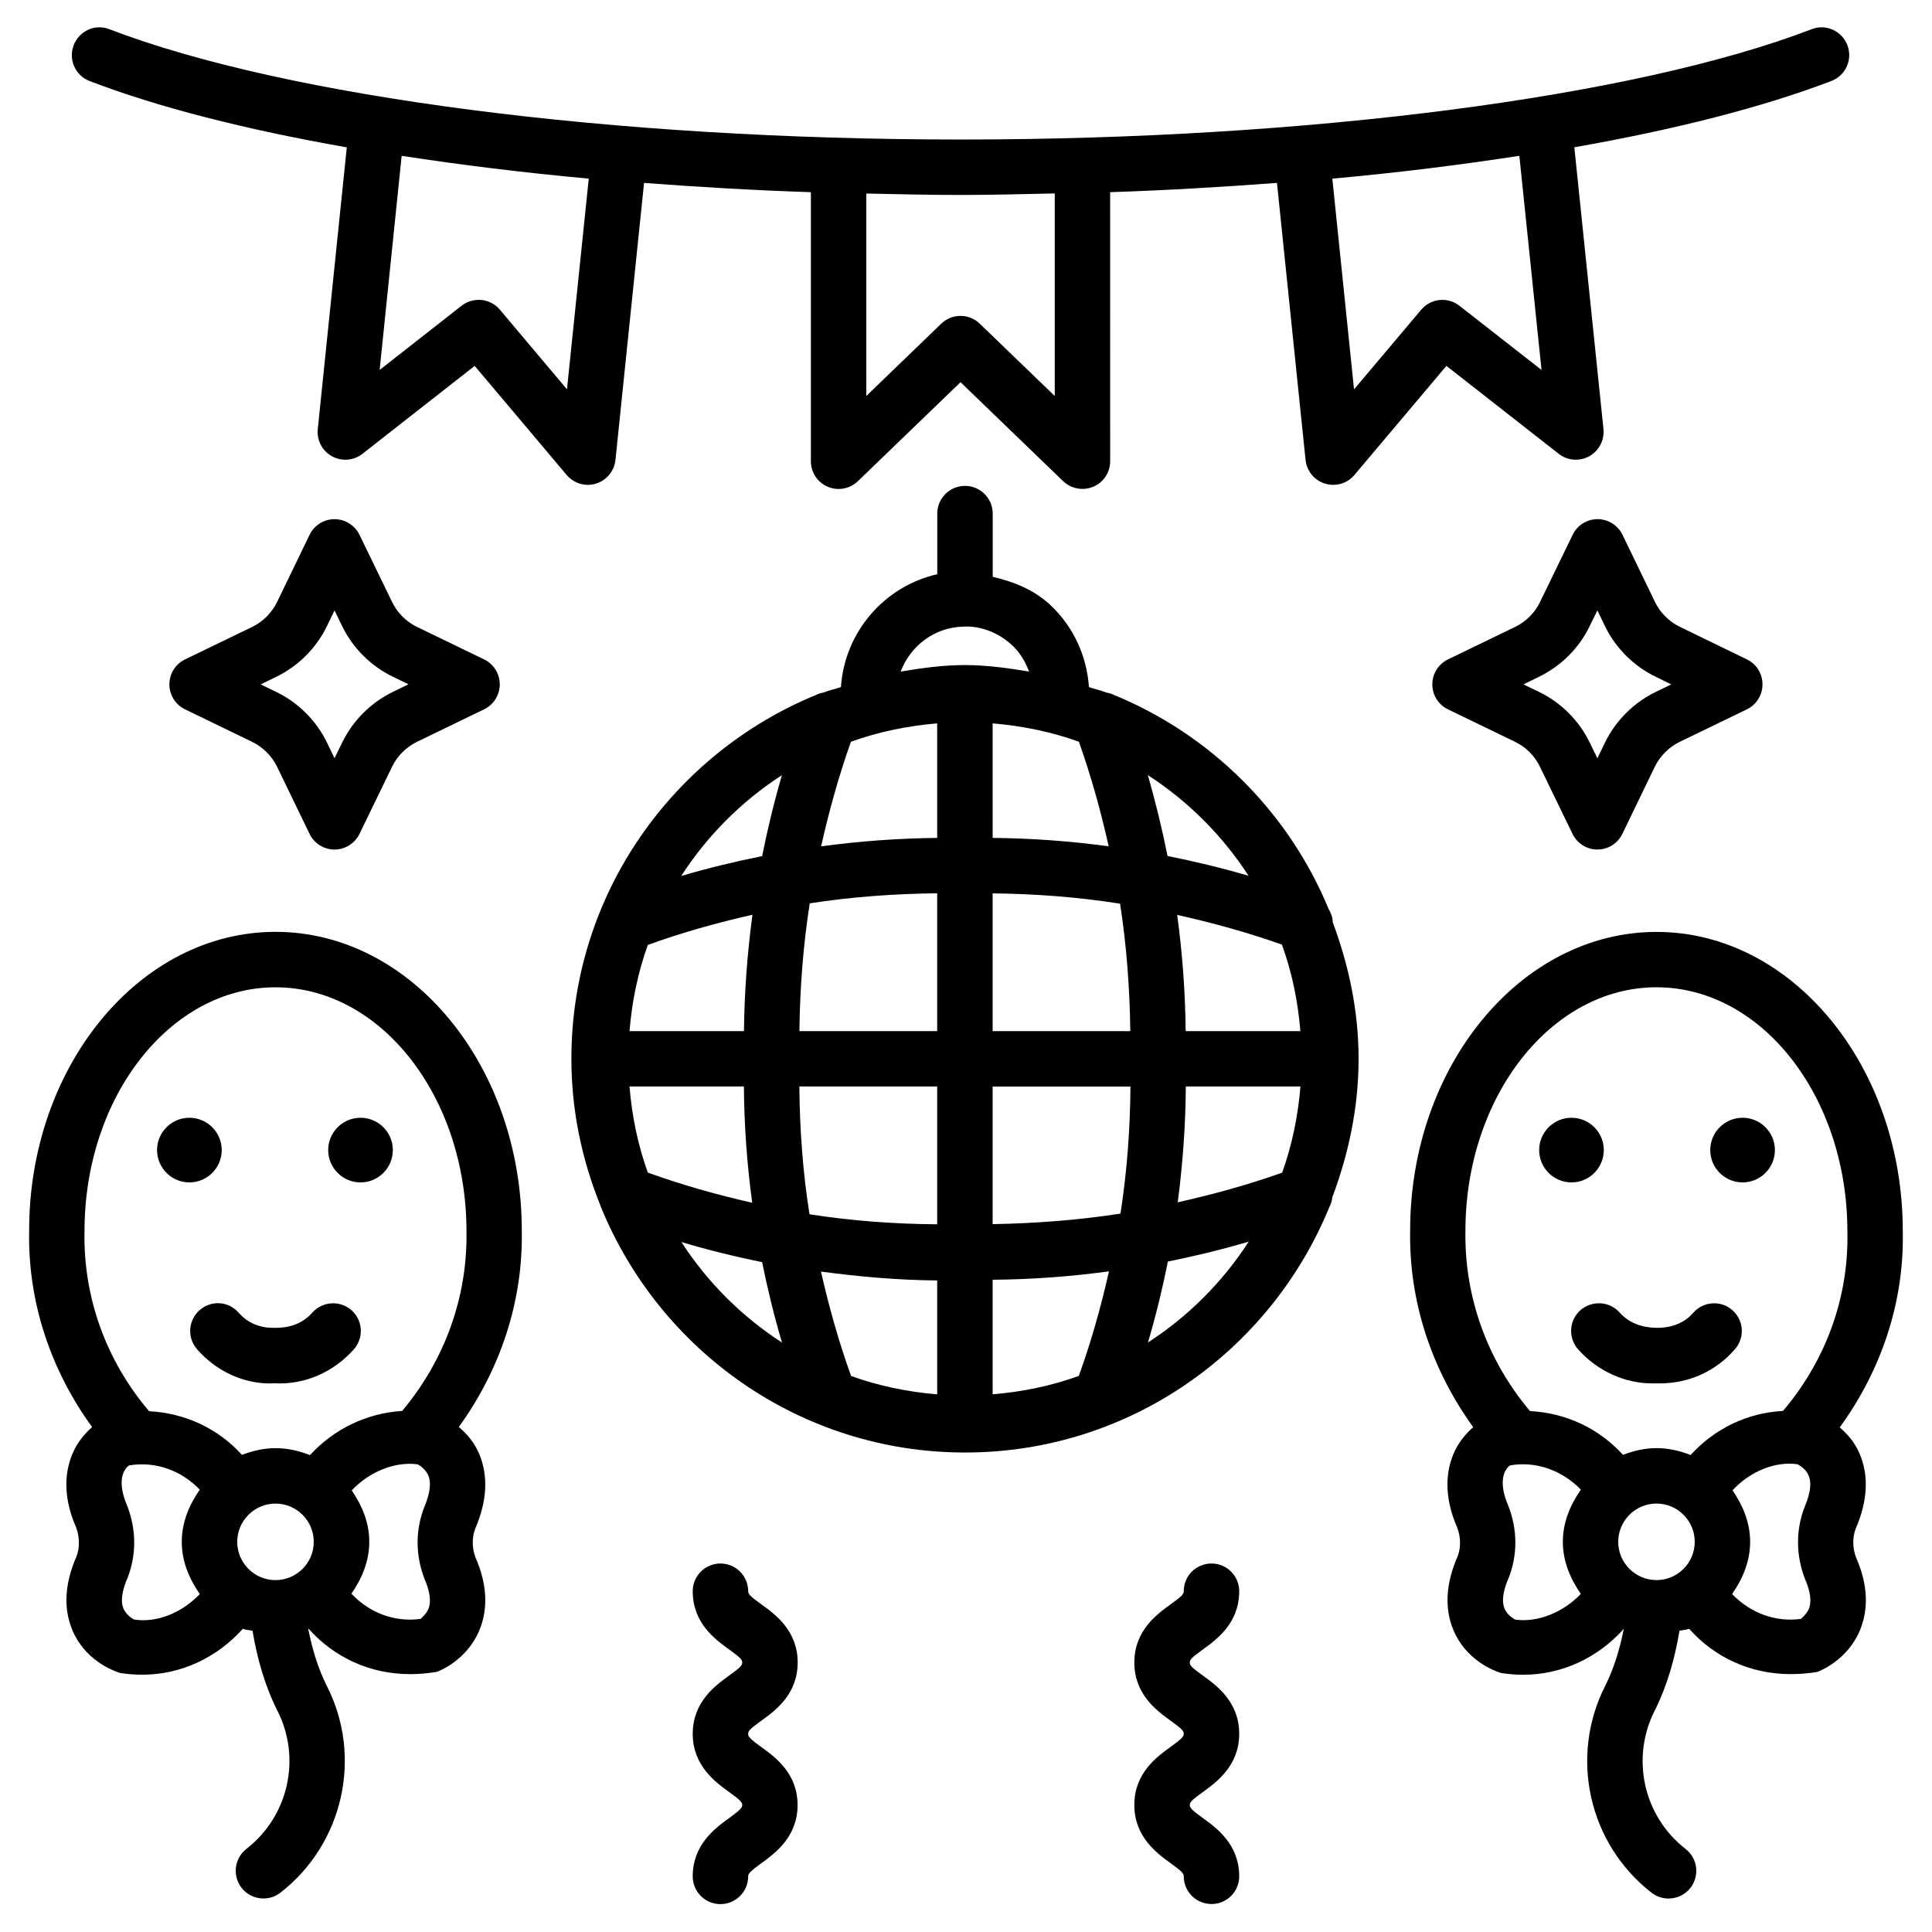 <?xml version="1.0" encoding="UTF-8"?>
<!-- Uploaded to: ICON Repo, www.svgrepo.com, Generator: ICON Repo Mixer Tools -->
<svg fill="#000000" width="800px" height="800px" version="1.1" viewBox="144 144 512 512" xmlns="http://www.w3.org/2000/svg">
 <g>
  <path d="m345.78 599.99c3.59-2.602 9.613-6.926 9.613-15.406s-6.004-12.805-9.613-15.406c-3.043-2.184-3.504-2.731-3.504-3.484 0-4.051-3.297-7.348-7.348-7.348s-7.348 3.273-7.348 7.348c0 8.48 6.004 12.805 9.613 15.406 3.043 2.184 3.504 2.731 3.504 3.484 0 0.754-0.461 1.301-3.504 3.484-3.59 2.602-9.613 6.926-9.613 15.406 0 8.461 6.023 12.805 9.613 15.406 3.023 2.184 3.504 2.75 3.504 3.465s-0.484 1.301-3.504 3.484c-3.613 2.629-9.617 6.973-9.617 15.434 0 4.051 3.297 7.348 7.348 7.348s7.348-3.273 7.348-7.348c0-0.734 0.484-1.301 3.504-3.504 3.57-2.602 9.594-6.949 9.594-15.387 0-8.461-6.004-12.785-9.594-15.367-3.023-2.184-3.504-2.769-3.504-3.504 0-0.781 0.461-1.305 3.508-3.512z"/>
  <path d="m217.01 390.95c-36 0-65.285 35.562-65.285 79.098-0.398 18.934 5.688 37.008 16.688 52.145-1.93 1.723-3.906 3.926-5.227 7.117-2.434 5.816-2.078 12.449 0.965 19.418 0.988 2.582 0.988 5.438 0.148 7.684-3.168 7.223-3.547 13.812-1.113 19.605 3.273 7.789 10.434 10.664 12.66 11.336 1.973 0.316 3.926 0.461 5.856 0.461 10.285 0 19.816-4.535 26.641-12.156 0.82 0.316 1.742 0.293 2.582 0.523 1.219 7.305 3.211 14.422 6.57 21.141 6.422 12.574 2.981 27.98-8.188 36.652-3.191 2.477-3.777 7.117-1.301 10.309 1.449 1.867 3.609 2.832 5.816 2.832 1.574 0 3.148-0.484 4.492-1.531 16.711-12.992 21.875-36.105 12.258-54.875-2.371-4.766-3.863-9.867-4.891-15.051 0.043-0.02 0.082 0 0.105-0.02 6.695 7.516 16.145 12.027 26.934 12.027 2.309 0 4.68-0.211 7.074-0.609 0.797-0.293 7.934-3.148 11.211-10.938 2.434-5.773 2.078-12.363-0.965-19.293-0.988-2.562-0.988-5.414-0.105-7.703 3.168-7.348 3.504-14.023 1.051-19.836-1.363-3.191-3.359-5.394-5.394-7.117 10.938-15.137 17.023-33.168 16.688-51.957 0.035-43.699-29.25-79.262-65.27-79.262zm0 14.695c27.898 0 50.613 28.969 50.613 64.699 0.293 17.488-5.836 34.219-17.047 47.566-9.383 0.586-18.074 4.766-24.434 11.715-2.832-1.133-5.898-1.848-9.133-1.848-3.148 0-6.109 0.715-8.879 1.785-6.215-6.863-14.82-11.043-24.625-11.586-11.316-13.309-17.488-30.082-17.109-47.758 0.02-35.625 22.715-64.574 50.613-64.574zm10.137 146.96c0 5.606-4.555 10.141-10.141 10.141-5.582 0-10.137-4.555-10.137-10.141 0-5.582 4.555-10.141 10.141-10.141 5.582 0.004 10.137 4.539 10.137 10.141zm-47.566 20.594c-0.02 0-2.035-0.945-2.856-2.918-1.008-2.371 0-5.668 1.156-8.312 2.266-5.961 2.266-12.555-0.125-18.809-3.129-7.199-0.629-10.078 0.441-10.812 7.055-1.195 13.98 1.426 18.746 6.422-2.773 4.012-4.769 8.59-4.769 13.836 0 5.227 1.996 9.824 4.766 13.832-4.766 5.043-11.461 7.664-17.359 6.762zm76.914-10.789c1.008 2.289 1.996 5.519 1.07 7.894-0.652 1.617-2.098 2.562-2.016 2.707-7.031 0.988-13.73-1.66-18.41-6.676 2.75-3.988 4.723-8.543 4.723-13.75 0-5.144-1.953-9.656-4.641-13.625 4.766-5.039 11.523-7.684 17.445-6.906 0.02 0.02 1.996 0.965 2.832 2.938 1.051 2.477 0.02 5.856-1.113 8.543-2.305 6.008-2.305 12.598 0.109 18.875z"/>
  <path d="m239.54 457.35c4.723 0 8.566-3.84 8.566-8.566 0-4.723-3.84-8.566-8.566-8.566-4.723 0-8.566 3.84-8.566 8.566s3.844 8.566 8.566 8.566z"/>
  <path d="m194.19 457.35c4.723 0 8.566-3.84 8.566-8.566 0-4.723-3.84-8.566-8.566-8.566-4.723 0-8.566 3.84-8.566 8.566 0.004 4.727 3.844 8.566 8.566 8.566z"/>
  <path d="m196.94 491.17c-3.066 2.644-3.402 7.305-0.754 10.348 5.016 5.816 12.219 9.109 19.312 9.109 0.379 0 0.754-0.02 1.133-0.043 8.188 0.461 15.742-2.961 21.117-8.965 2.707-3.043 2.457-7.66-0.566-10.371-3.023-2.688-7.66-2.434-10.371 0.566-2.434 2.75-5.731 4.176-10.223 4.074-3.738 0.062-6.969-1.301-9.301-3.969-2.644-3.082-7.262-3.438-10.348-0.75z"/>
  <path d="m301.96 272.16c2.812-0.883 4.848-3.336 5.144-6.277l7.578-73.41c14.359 1.09 29.031 1.953 44.211 2.457v71.309c0 2.961 1.762 5.606 4.473 6.758 0.922 0.398 1.891 0.586 2.875 0.586 1.867 0 3.695-0.715 5.102-2.059l27.207-26.238 27.207 26.238c2.121 2.016 5.246 2.602 7.977 1.469 2.707-1.156 4.473-3.82 4.473-6.758l-0.008-71.305c15.176-0.504 29.852-1.387 44.211-2.457l7.578 73.43c0.316 2.938 2.332 5.394 5.144 6.254 0.715 0.211 1.449 0.336 2.184 0.336 2.141 0 4.199-0.922 5.625-2.625l24.371-28.906 29.766 23.301c2.289 1.828 5.5 2.059 8.082 0.652 2.582-1.426 4.051-4.262 3.777-7.18l-7.723-74.707c26.766-4.703 49.961-10.621 68.121-17.57 3.801-1.449 5.688-5.688 4.242-9.488-1.449-3.801-5.773-5.731-9.488-4.219-47 18.012-133.41 29.223-225.54 29.223-92.094 0-178.5-11.188-225.54-29.223-3.777-1.512-8.039 0.441-9.488 4.242-1.449 3.777 0.441 8.039 4.242 9.488 18.156 6.969 41.375 12.867 68.141 17.57l-7.691 74.688c-0.293 2.938 1.176 5.75 3.758 7.18 2.582 1.406 5.75 1.176 8.082-0.652l29.746-23.301 24.371 28.906c1.426 1.68 3.484 2.625 5.625 2.625 0.715-0.02 1.449-0.125 2.164-0.336zm250.56-30.121-21.75-17.004c-3.066-2.434-7.578-1.996-10.141 1.051l-17.797 21.094-5.75-55.84c17.488-1.574 33.945-3.652 49.562-6.047zm-129-46.773v53.676l-19.879-19.164c-2.832-2.75-7.348-2.75-10.203 0l-19.859 19.164v-53.652c8.27 0.168 16.52 0.379 24.961 0.379 8.438-0.023 16.707-0.211 24.98-0.402zm-147.05 30.797c-2.559-3.023-7.051-3.465-10.16-1.027l-21.703 17.004 5.836-56.742c15.617 2.391 32.094 4.449 49.582 6.043l-5.773 55.84z"/>
  <path d="m210.8 340.59c2.875 1.387 5.246 3.758 6.633 6.613l8.605 17.781c1.219 2.539 3.801 4.156 6.613 4.156s5.375-1.617 6.613-4.137l8.629-17.781c1.387-2.875 3.758-5.246 6.613-6.633l17.781-8.605c2.539-1.238 4.156-3.801 4.156-6.613-0.004-2.812-1.598-5.394-4.137-6.613l-17.801-8.625c-2.879-1.387-5.227-3.738-6.613-6.637l-8.629-17.777c-1.238-2.519-3.801-4.137-6.613-4.137s-5.394 1.617-6.609 4.156l-8.605 17.781c-1.387 2.875-3.758 5.246-6.633 6.633l-17.785 8.605c-2.519 1.219-4.133 3.801-4.133 6.613s1.613 5.375 4.156 6.613zm6.422-17.234c5.836-2.832 10.602-7.598 13.434-13.457l1.996-4.137 1.996 4.113c2.832 5.856 7.598 10.621 13.457 13.457l4.137 2.016-4.137 2.019c-5.836 2.832-10.602 7.598-13.434 13.434l-2.019 4.137-1.992-4.137c-2.836-5.836-7.602-10.602-13.457-13.434l-4.113-1.996z"/>
  <path d="m504.04 424.6c0-12.762-2.625-24.855-6.844-36.168-0.02-1.281-0.461-2.457-1.09-3.527-10.645-25.758-31.301-46.289-57.098-56.824-0.566-0.293-1.176-0.418-1.785-0.547-1.512-0.586-3.106-0.922-4.641-1.449-0.586-8.293-4.094-15.953-10.16-21.684-4.305-4.074-9.742-6.234-15.344-7.535v-16.754c0-4.051-3.297-7.348-7.348-7.348-4.051 0-7.348 3.297-7.348 7.348v16.059c-14 3.191-24.539 15.281-25.527 29.914-1.492 0.504-3.043 0.84-4.512 1.406-0.672 0.148-1.324 0.293-1.93 0.609-38.059 15.574-64.992 52.898-64.992 96.5 0 13.73 2.812 26.785 7.66 38.793 0.02 0.062 0.043 0.148 0.062 0.211 15.492 38.227 52.879 65.328 96.605 65.328 43.578 0 80.883-26.891 96.48-64.906 0.461-0.859 0.754-1.785 0.859-2.769 4.285-11.445 6.949-23.703 6.949-36.656zm-96.984 88.902v-30.355c10.348-0.082 20.637-0.84 30.836-2.227-2.121 9.363-4.703 18.621-7.996 27.711-7.242 2.625-14.883 4.219-22.84 4.871zm-37.512-4.852c-3.273-9.09-5.856-18.324-7.977-27.668 10.203 1.363 20.469 2.266 30.797 2.352v30.188c-7.957-0.672-15.598-2.266-22.82-4.871zm22.816-172.95v30.355c-10.309 0.105-20.57 0.859-30.754 2.227 2.098-9.34 4.66-18.598 7.894-27.711 7.223-2.602 14.883-4.199 22.859-4.871zm37.559 4.871c3.234 9.09 5.793 18.348 7.894 27.711-10.223-1.387-20.469-2.141-30.754-2.227l-0.004-30.355c7.957 0.672 15.621 2.246 22.863 4.871zm58.691 76.684h-30.398c-0.105-10.348-0.859-20.613-2.246-30.797 9.383 2.098 18.66 4.641 27.75 7.871 2.648 7.266 4.246 14.949 4.894 22.926zm-45.07 0h-36.484v-36.504c11.293 0.125 22.566 0.965 33.777 2.731 1.723 11.102 2.562 22.395 2.707 33.773zm-51.18-36.527v36.527h-36.504c0.125-11.379 0.988-22.691 2.731-33.859 11.125-1.723 22.398-2.539 33.773-2.668zm-51.199 36.527h-30.332c0.652-7.957 2.246-15.598 4.848-22.84 9.109-3.297 18.367-5.879 27.73-7.996-1.363 10.223-2.141 20.508-2.246 30.836zm-30.332 14.672h30.312c0.082 10.348 0.82 20.637 2.203 30.816-9.34-2.121-18.578-4.703-27.668-7.996-2.602-7.223-4.195-14.863-4.848-22.82zm45.008 0h36.527v36.527c-11.398-0.082-22.691-0.922-33.84-2.664-1.766-11.129-2.582-22.441-2.688-33.863zm51.219 36.484v-36.465h36.527c-0.082 11.336-0.922 22.566-2.644 33.672-11.148 1.723-22.441 2.586-33.883 2.793zm51.199-36.484h30.375c-0.652 7.957-2.246 15.598-4.848 22.84-9.09 3.234-18.348 5.773-27.668 7.852 1.324-10.16 2.078-20.383 2.141-30.691zm16.629-55.836c-7.094-2.078-14.254-3.801-21.477-5.246-1.449-7.199-3.168-14.359-5.227-21.434 10.684 6.902 19.773 15.992 26.703 26.68zm-75.699-66.02c4.535-0.336 9.551 1.617 13.121 4.996 2.059 1.93 3.441 4.344 4.41 6.906-5.562-0.922-11.188-1.723-17.004-1.723-5.836 0-11.461 0.797-17.023 1.723 2.559-6.762 8.855-11.695 16.496-11.902zm-47.965 39.359c-2.078 7.094-3.801 14.234-5.246 21.453-7.223 1.449-14.379 3.168-21.453 5.269 6.922-10.707 16.012-19.816 26.699-26.723zm-26.641 123.73c7.074 2.098 14.191 3.863 21.391 5.312 1.449 7.16 3.168 14.273 5.269 21.328-10.684-6.93-19.754-15.977-26.66-26.641zm123.64 26.617c2.098-7.094 3.84-14.254 5.289-21.453 7.199-1.449 14.336-3.191 21.41-5.269-6.926 10.707-16.016 19.797-26.699 26.723z"/>
  <path d="m462.81 581.1c3.59-2.602 9.594-6.926 9.594-15.406 0-4.051-3.273-7.348-7.348-7.348-4.074 0-7.348 3.273-7.348 7.348 0 0.754-0.461 1.301-3.504 3.484-3.59 2.602-9.594 6.926-9.594 15.406s6.004 12.805 9.594 15.406c3.043 2.184 3.504 2.731 3.504 3.484 0 0.734-0.484 1.301-3.527 3.504-3.59 2.582-9.574 6.906-9.574 15.367 0 8.438 5.984 12.785 9.574 15.387 3.043 2.184 3.527 2.769 3.527 3.504 0 4.051 3.273 7.348 7.348 7.348 4.074 0 7.348-3.273 7.348-7.348 0-8.461-6.004-12.805-9.594-15.406-3.023-2.184-3.504-2.769-3.504-3.484s0.484-1.301 3.504-3.465c3.59-2.602 9.594-6.949 9.594-15.406 0-8.48-6.004-12.805-9.594-15.406-3.043-2.184-3.504-2.731-3.504-3.484-0.004-0.758 0.48-1.301 3.504-3.484z"/>
  <path d="m560.46 457.35c4.723 0 8.566-3.84 8.566-8.566 0-4.723-3.84-8.566-8.566-8.566-4.723 0-8.566 3.84-8.566 8.566 0.004 4.727 3.844 8.566 8.566 8.566z"/>
  <path d="m605.8 457.35c4.723 0 8.566-3.84 8.566-8.566 0-4.723-3.84-8.566-8.566-8.566-4.723 0-8.566 3.84-8.566 8.566s3.844 8.566 8.566 8.566z"/>
  <path d="m562.81 491.23c-3.023 2.707-3.273 7.367-0.586 10.371 5.121 5.75 12.387 9.004 19.523 9.004h2.203c7.66 0 14.84-3.254 19.859-9.09 2.664-3.066 2.309-7.703-0.754-10.348-3.023-2.644-7.684-2.309-10.348 0.754-2.309 2.664-5.688 4.051-9.949 3.969-3.758-0.125-7.137-1.324-9.551-4.074-2.715-3.019-7.332-3.254-10.398-0.586z"/>
  <path d="m635.78 549.12c3.168-7.348 3.527-14 1.051-19.836-1.324-3.129-3.297-5.289-5.289-7.012 11.043-15.156 17.129-33.25 16.711-52.039 0-43.707-29.285-79.266-65.266-79.266s-65.285 35.562-65.285 79.141c-0.336 18.895 5.75 36.945 16.711 52.102-1.91 1.723-3.883 3.906-5.227 7.094-2.434 5.816-2.078 12.469 0.965 19.461 1.008 2.562 1.008 5.414 0.148 7.66-3.168 7.242-3.547 13.812-1.113 19.605 3.273 7.789 10.41 10.664 12.637 11.336 1.973 0.316 3.926 0.461 5.856 0.461 10.266 0 19.816-4.535 26.641-12.156-1.027 5.184-2.519 10.266-4.871 14.988-9.637 18.828-4.492 41.941 12.238 54.938 1.344 1.051 2.938 1.531 4.512 1.531 2.184 0 4.344-0.965 5.793-2.832 2.477-3.191 1.91-7.828-1.301-10.309-11.168-8.668-14.59-24.078-8.145-36.715 3.316-6.656 5.312-13.77 6.527-21.098 0.84-0.211 1.762-0.211 2.562-0.523 6.695 7.516 16.145 12.008 26.91 12.008 2.309 0 4.703-0.188 7.094-0.586 0.797-0.316 7.957-3.168 11.23-10.957 2.434-5.773 2.078-12.387-0.965-19.293-1.008-2.559-1.008-5.414-0.125-7.703zm-52.793-143.48c27.898 0 50.59 28.969 50.59 64.738 0.398 17.488-5.75 34.219-17.066 47.527-9.469 0.523-18.094 4.66-24.477 11.691-2.812-1.113-5.856-1.828-9.07-1.828-3.148 0-6.086 0.715-8.859 1.785-6.234-6.863-14.84-11.082-24.645-11.609-11.25-13.352-17.402-30.125-17.109-47.758 0.023-35.598 22.734-64.547 50.637-64.547zm10.137 146.96c0 5.606-4.555 10.141-10.141 10.141-5.582 0-10.141-4.555-10.141-10.141 0-5.582 4.555-10.141 10.141-10.141 5.586 0.004 10.141 4.539 10.141 10.141zm-47.566 20.617c-0.02-0.02-2.016-0.965-2.832-2.918-1.008-2.394 0-5.688 1.156-8.312 2.289-5.984 2.289-12.574-0.125-18.828-3.129-7.199-0.629-10.098 0.418-10.812 6.926-1.238 13.938 1.406 18.766 6.422-2.769 4.008-4.766 8.586-4.766 13.812 0 5.227 1.996 9.824 4.766 13.832-4.832 5.019-11.547 7.602-17.383 6.805zm76.766-10.812c1.008 2.266 1.996 5.5 1.07 7.871-0.652 1.637-2.121 2.582-2.035 2.731-6.887 0.988-13.602-1.617-18.324-6.57 2.769-4.008 4.766-8.605 4.766-13.832 0-5.164-1.953-9.676-4.66-13.664 4.723-5.082 11.355-7.727 17.172-6.906 0 0 1.617 0.715 2.602 2.246 1.301 2.035 1.07 5.059-0.754 9.277-2.25 6-2.25 12.57 0.164 18.848z"/>
  <path d="m589.2 310.13c-2.898-1.406-5.246-3.758-6.613-6.613l-8.605-17.781c-1.238-2.539-3.801-4.156-6.613-4.156s-5.375 1.617-6.59 4.137l-8.648 17.801c-1.363 2.875-3.738 5.227-6.59 6.613l-17.824 8.625c-2.539 1.238-4.137 3.801-4.137 6.613s1.594 5.375 4.137 6.613l17.781 8.605c2.875 1.387 5.227 3.738 6.613 6.633l8.629 17.781c1.238 2.539 3.801 4.137 6.59 4.137 2.832 0 5.394-1.617 6.613-4.156l8.586-17.758c1.406-2.898 3.777-5.246 6.633-6.633l17.781-8.605c2.539-1.238 4.137-3.801 4.137-6.613-0.004-2.816-1.578-5.398-4.117-6.617zm-6.402 17.234c-5.816 2.812-10.602 7.578-13.477 13.457l-1.996 4.137-2.016-4.137c-2.832-5.856-7.598-10.621-13.457-13.457l-4.113-1.996 4.113-2.016c5.836-2.832 10.621-7.598 13.434-13.434l2.035-4.156 1.996 4.137c2.832 5.836 7.598 10.621 13.477 13.457l4.113 2.016z"/>
 </g>
</svg>